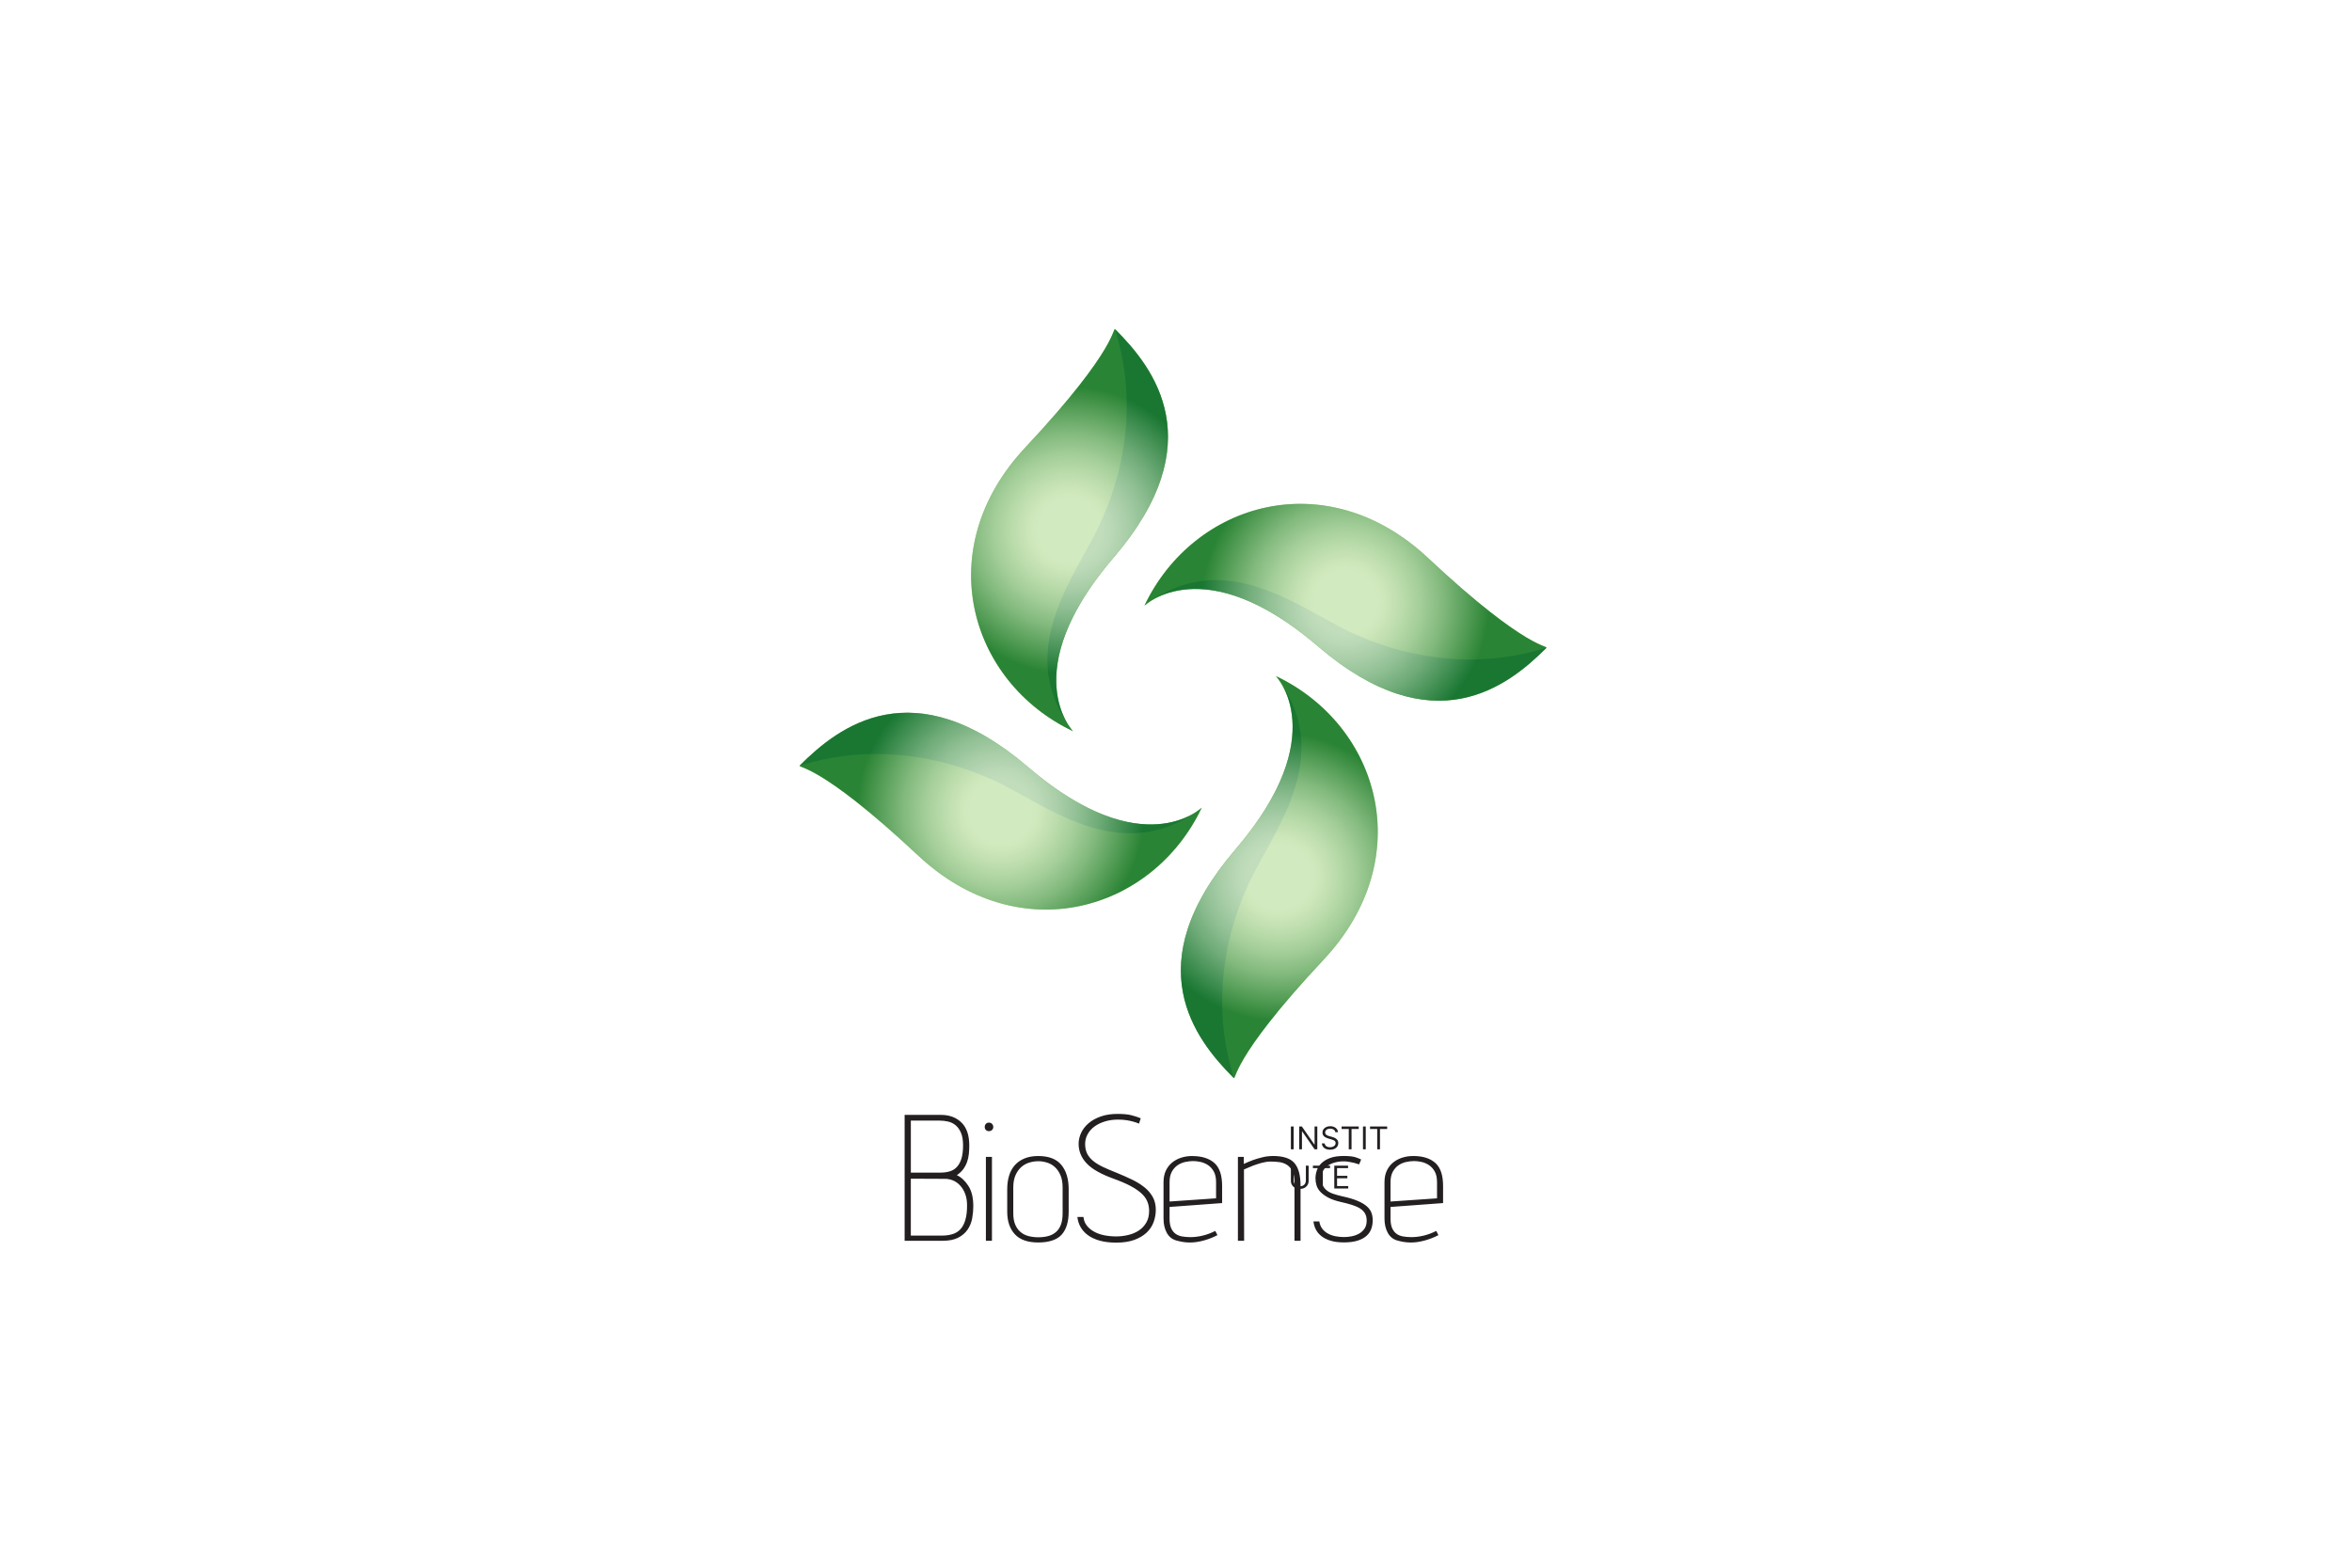 <svg width="300" height="200" viewBox="0 0 300 200" fill="none" xmlns="http://www.w3.org/2000/svg">
<rect width="300" height="200" fill="white"/>
<path d="M136.865 93.285C136.865 93.285 129.51 85.754 142.06 71.114C154.608 56.473 147.202 46.974 142.27 42.042C141.853 41.625 142.898 44.135 130.767 57.1C118.637 70.069 123.657 87.009 136.868 93.285H136.865ZM131.116 97.847C116.476 85.296 106.977 92.705 102.045 97.637C101.628 98.057 104.138 97.009 117.103 109.14C130.071 121.27 147.012 116.25 153.287 103.039C153.287 103.039 145.757 110.395 131.116 97.844V97.847ZM182.149 71.179C169.181 59.049 152.24 64.069 145.965 77.28C145.965 77.28 153.495 69.924 168.136 82.475C182.776 95.023 192.275 87.617 197.207 82.685C197.624 82.267 195.117 83.312 182.149 71.182V71.179ZM162.736 86.243C162.736 86.243 170.092 93.773 157.541 108.414C144.99 123.054 152.399 132.553 157.331 137.487C157.749 137.905 156.703 135.395 168.834 122.429C180.965 109.461 175.944 92.52 162.733 86.245L162.736 86.243Z" fill="#7AC143"/>
<g style="mix-blend-mode:multiply" opacity="0.41">
<path d="M142.06 71.098C154.608 56.458 147.202 46.959 142.27 42.025C141.852 41.607 146.941 52.725 140.177 67.123C137.341 73.161 129.659 82.543 136.109 92.214C134.616 89.676 132.224 82.571 142.06 71.096V71.098ZM136.109 92.217C136.521 92.918 136.865 93.269 136.865 93.269C136.594 92.918 136.341 92.566 136.109 92.217ZM131.101 97.847C116.46 85.296 106.961 92.705 102.027 97.637C101.61 98.057 112.731 92.966 127.126 99.727C133.161 102.563 142.546 110.246 152.217 103.796C149.679 105.291 142.574 107.68 131.098 97.844L131.101 97.847ZM152.219 103.796C152.92 103.383 153.272 103.039 153.272 103.039C152.92 103.312 152.569 103.56 152.219 103.796ZM172.126 80.592C166.091 77.756 156.706 70.074 147.035 76.523C149.573 75.031 156.678 72.639 168.15 82.475C182.791 95.023 192.29 87.617 197.224 82.685C197.642 82.267 186.523 87.356 172.126 80.592ZM147.035 76.523C146.334 76.936 145.982 77.28 145.982 77.28C146.334 77.007 146.685 76.756 147.035 76.523ZM163.492 87.31C163.08 86.609 162.736 86.258 162.736 86.258C163.009 86.609 163.259 86.959 163.492 87.31ZM157.541 108.429C144.99 123.069 152.399 132.568 157.331 137.503C157.748 137.92 152.66 126.802 159.423 112.404C162.257 106.367 169.942 96.981 163.492 87.313C164.988 89.851 167.376 96.956 157.541 108.429Z" fill="#00642D"/>
</g>
<g style="mix-blend-mode:multiply" opacity="0.66">
<path d="M136.865 93.285C136.865 93.285 129.509 85.754 142.06 71.114C154.608 56.473 147.202 46.974 142.267 42.042C141.85 41.625 142.895 44.135 130.764 57.1C118.634 70.069 123.654 87.009 136.865 93.285Z" fill="url(#paint0_radial_274_2257)"/>
<path d="M153.287 103.039C153.287 103.039 145.757 110.395 131.116 97.844C116.475 85.294 106.976 92.703 102.042 97.634C101.625 98.052 104.135 97.007 117.1 109.137C130.069 121.268 147.009 116.248 153.285 103.037" fill="url(#paint1_radial_274_2257)"/>
<path d="M145.967 77.28C145.967 77.28 153.497 69.924 168.138 82.475C182.778 95.023 192.277 87.617 197.209 82.685C197.627 82.267 195.119 83.312 182.151 71.182C169.183 59.051 152.242 64.072 145.967 77.282" fill="url(#paint2_radial_274_2257)"/>
<path d="M162.736 86.243C162.736 86.243 170.091 93.773 157.541 108.414C144.99 123.054 152.399 132.553 157.331 137.488C157.751 137.905 156.703 135.397 168.834 122.429C180.964 109.461 175.944 92.52 162.733 86.245" fill="url(#paint3_radial_274_2257)"/>
</g>
<path d="M126.136 143.219C125.98 143.219 125.85 143.272 125.752 143.378C125.653 143.484 125.603 143.619 125.603 143.775C125.603 143.932 125.653 144.061 125.752 144.16C125.853 144.259 125.98 144.309 126.136 144.309C126.293 144.309 126.425 144.259 126.534 144.16C126.64 144.061 126.693 143.932 126.693 143.775C126.693 143.619 126.64 143.487 126.534 143.378C126.427 143.272 126.293 143.219 126.136 143.219ZM122.045 149.922C122.386 149.694 122.662 149.436 122.87 149.152C123.077 148.866 123.237 148.56 123.353 148.231C123.467 147.905 123.543 147.566 123.578 147.214C123.614 146.865 123.631 146.503 123.631 146.131C123.631 144.833 123.3 143.859 122.637 143.209C121.971 142.558 121.098 142.234 120.013 142.234H115.387V158.297H120.205C121.048 158.297 121.726 158.161 122.24 157.89C122.753 157.619 123.153 157.27 123.439 156.84C123.725 156.412 123.912 155.936 124.006 155.415C124.099 154.894 124.145 154.383 124.145 153.884C124.145 152.799 123.935 151.931 123.512 151.283C123.09 150.633 122.602 150.18 122.045 149.922ZM116.177 142.961H119.838C120.223 142.961 120.595 143.004 120.952 143.09C121.308 143.176 121.627 143.335 121.906 143.57C122.184 143.806 122.409 144.127 122.581 144.535C122.753 144.942 122.839 145.473 122.839 146.129C122.839 146.784 122.771 147.356 122.637 147.799C122.5 148.241 122.308 148.598 122.057 148.869C121.807 149.14 121.503 149.33 121.147 149.436C120.79 149.542 120.398 149.598 119.97 149.598H116.179V142.958L116.177 142.961ZM123.128 155.65C122.979 156.144 122.769 156.536 122.495 156.83C122.224 157.123 121.888 157.328 121.488 157.449C121.088 157.571 120.646 157.632 120.16 157.632H116.177V150.372L120.547 150.392C120.888 150.392 121.225 150.461 121.554 150.595C121.88 150.731 122.181 150.941 122.452 151.227C122.723 151.513 122.941 151.87 123.105 152.298C123.27 152.725 123.35 153.226 123.35 153.796C123.35 154.537 123.275 155.154 123.125 155.648L123.128 155.65ZM132.432 147.48C131.761 147.48 131.177 147.584 130.676 147.791C130.175 147.999 129.762 148.287 129.433 148.659C129.105 149.031 128.862 149.479 128.707 149.998C128.548 150.519 128.472 151.093 128.472 151.723V154.57C128.472 155.797 128.796 156.761 129.446 157.462C130.096 158.163 131.091 158.512 132.434 158.512C133.778 158.512 134.828 158.176 135.423 157.505C136.015 156.835 136.311 155.855 136.311 154.57V151.723C136.311 150.41 136 149.375 135.38 148.619C134.757 147.862 133.776 147.482 132.434 147.482L132.432 147.48ZM135.539 154.785C135.539 155.37 135.463 155.86 135.314 156.253C135.165 156.645 134.95 156.959 134.671 157.194C134.393 157.429 134.064 157.599 133.687 157.697C133.307 157.799 132.89 157.847 132.434 157.847C131.979 157.847 131.554 157.794 131.159 157.687C130.767 157.581 130.428 157.401 130.142 157.151C129.856 156.9 129.633 156.584 129.479 156.197C129.322 155.812 129.244 155.342 129.244 154.785V151.508C129.244 150.881 129.34 150.352 129.532 149.922C129.724 149.494 129.97 149.147 130.271 148.884C130.57 148.621 130.909 148.431 131.288 148.317C131.665 148.204 132.05 148.145 132.434 148.145C132.819 148.145 133.176 148.204 133.548 148.317C133.92 148.431 134.251 148.621 134.542 148.884C134.836 149.147 135.074 149.494 135.261 149.922C135.446 150.352 135.539 150.878 135.539 151.508V154.785ZM125.752 158.297H126.524V147.589H125.752V158.297ZM184.066 153.477V151.293C184.066 149.922 183.735 148.945 183.072 148.358C182.407 147.773 181.475 147.48 180.276 147.48C179.762 147.48 179.284 147.551 178.841 147.695C178.398 147.839 178.009 148.049 177.675 148.328C177.338 148.606 177.075 148.953 176.883 149.365C176.69 149.78 176.594 150.266 176.594 150.822V155.471C176.594 156.156 176.731 156.754 177.002 157.26C177.272 157.766 177.68 158.1 178.221 158.257C178.464 158.328 178.732 158.388 179.023 158.439C179.317 158.489 179.628 158.515 179.955 158.515C180.526 158.515 181.129 158.426 181.766 158.247C182.401 158.067 182.968 157.844 183.469 157.573C183.411 157.46 183.371 157.374 183.34 157.315C183.31 157.26 183.262 157.166 183.191 157.037C182.662 157.308 182.128 157.508 181.584 157.637C181.04 157.766 180.526 157.829 180.041 157.829C179.656 157.829 179.299 157.801 178.97 157.743C178.641 157.687 178.361 157.571 178.125 157.401C177.89 157.229 177.705 156.991 177.569 156.685C177.432 156.379 177.366 155.974 177.366 155.476V153.978L184.069 153.484L184.066 153.477ZM177.364 150.822C177.364 150.281 177.46 149.833 177.652 149.484C177.844 149.135 178.087 148.859 178.381 148.659C178.674 148.459 178.998 148.32 179.355 148.241C179.712 148.163 180.056 148.125 180.382 148.125C180.653 148.125 180.957 148.161 181.293 148.231C181.63 148.305 181.946 148.434 182.247 148.629C182.546 148.821 182.796 149.092 182.996 149.443C183.196 149.793 183.295 150.253 183.295 150.825V152.88L177.364 153.287V150.825V150.822ZM174.345 153.904C174.059 153.649 173.664 153.411 173.156 153.198C172.647 152.983 171.997 152.791 171.197 152.619C170.769 152.52 170.385 152.412 170.051 152.298C169.714 152.184 169.436 152.037 169.216 151.857C168.993 151.68 168.826 151.46 168.712 151.205C168.598 150.946 168.54 150.633 168.54 150.263C168.54 149.919 168.614 149.618 168.765 149.352C168.915 149.089 169.12 148.872 169.375 148.699C169.631 148.527 169.932 148.396 170.273 148.302C170.615 148.211 170.987 148.163 171.387 148.163C171.63 148.163 171.863 148.183 172.083 148.226C172.305 148.269 172.515 148.312 172.715 148.355C172.93 148.414 173.143 148.477 173.358 148.548L173.616 147.925C173.487 147.854 173.254 147.761 172.92 147.647C172.584 147.533 172.075 147.475 171.389 147.475C170.704 147.475 170.112 147.561 169.656 147.733C169.198 147.905 168.831 148.125 168.553 148.396C168.274 148.667 168.077 148.973 167.963 149.317C167.849 149.658 167.791 149.995 167.791 150.324C167.791 150.653 167.837 150.944 167.93 151.245C168.024 151.544 168.194 151.824 168.444 152.08C168.695 152.338 169.026 152.576 169.438 152.796C169.853 153.016 170.382 153.198 171.025 153.343C171.539 153.459 172.002 153.578 172.417 153.707C172.829 153.836 173.176 153.985 173.454 154.157C173.732 154.33 173.948 154.54 174.097 154.79C174.246 155.041 174.322 155.349 174.322 155.721C174.322 156.136 174.228 156.478 174.044 156.749C173.856 157.019 173.621 157.234 173.335 157.391C173.049 157.548 172.738 157.659 172.404 157.723C172.068 157.789 171.744 157.819 171.43 157.819C171.045 157.819 170.676 157.783 170.327 157.713C169.977 157.642 169.659 157.528 169.373 157.369C169.087 157.212 168.849 157.009 168.657 156.759C168.464 156.508 168.338 156.199 168.282 155.828H167.533C167.576 156.199 167.68 156.546 167.844 156.865C168.009 157.186 168.247 157.467 168.56 157.71C168.874 157.953 169.264 158.145 169.727 158.287C170.19 158.431 170.759 158.502 171.43 158.502C172.1 158.502 172.693 158.426 173.163 158.277C173.634 158.128 174.013 157.923 174.299 157.667C174.585 157.409 174.788 157.11 174.909 156.769C175.031 156.425 175.091 156.063 175.091 155.676C175.091 155.334 175.038 155.015 174.929 154.722C174.823 154.431 174.626 154.155 174.34 153.897L174.345 153.904ZM145.979 151.475C145.529 151.111 145 150.782 144.395 150.491C143.788 150.197 143.135 149.909 142.437 149.623C141.779 149.365 141.202 149.12 140.701 148.884C140.203 148.649 139.78 148.391 139.439 148.112C139.097 147.834 138.839 147.52 138.667 147.171C138.495 146.822 138.409 146.41 138.409 145.939C138.409 145.496 138.515 145.084 138.73 144.696C138.945 144.312 139.236 143.983 139.608 143.712C139.977 143.441 140.423 143.226 140.936 143.069C141.45 142.913 141.999 142.834 142.586 142.834C142.999 142.834 143.368 142.859 143.69 142.91C144.011 142.961 144.292 143.021 144.535 143.092C144.805 143.163 145.056 143.249 145.286 143.348C145.314 143.219 145.349 143.105 145.392 143.006C145.42 142.92 145.446 142.844 145.468 142.781C145.491 142.718 145.501 142.677 145.501 142.665C145.117 142.508 144.704 142.374 144.272 142.267C143.836 142.161 143.262 142.108 142.548 142.108C141.734 142.108 141.017 142.219 140.395 142.439C139.773 142.66 139.256 142.951 138.841 143.307C138.426 143.664 138.113 144.071 137.9 144.527C137.688 144.985 137.579 145.448 137.579 145.919C137.579 146.86 137.92 147.695 138.606 148.424C139.292 149.152 140.456 149.808 142.095 150.395C142.923 150.693 143.619 150.995 144.183 151.293C144.747 151.592 145.208 151.903 145.565 152.224C145.921 152.546 146.177 152.892 146.336 153.262C146.493 153.634 146.572 154.041 146.572 154.484C146.572 155.068 146.45 155.569 146.207 155.982C145.964 156.397 145.645 156.731 145.253 156.989C144.861 157.245 144.411 157.434 143.905 157.556C143.399 157.677 142.887 157.738 142.374 157.738C141.832 157.738 141.316 157.687 140.83 157.589C140.344 157.49 139.917 157.336 139.545 157.128C139.173 156.923 138.867 156.665 138.624 156.356C138.381 156.05 138.239 155.681 138.196 155.253H137.424C137.465 155.696 137.594 156.113 137.809 156.506C138.024 156.898 138.328 157.245 138.72 157.546C139.112 157.844 139.613 158.085 140.218 158.262C140.825 158.441 141.549 158.53 142.391 158.53C143.29 158.53 144.059 158.411 144.694 158.178C145.329 157.943 145.85 157.632 146.258 157.247C146.665 156.862 146.961 156.415 147.146 155.908C147.331 155.402 147.424 154.879 147.424 154.335C147.424 153.72 147.295 153.181 147.04 152.715C146.782 152.252 146.43 151.837 145.979 151.473V151.475ZM162.371 147.48C161.913 147.48 161.465 147.533 161.022 147.642C160.58 147.748 160.18 147.867 159.823 147.996C159.408 148.153 159.016 148.317 158.646 148.489V147.589H157.897V158.297H158.689L158.667 149.195C159.054 149.023 159.446 148.861 159.846 148.702C160.19 148.573 160.557 148.457 160.949 148.348C161.341 148.242 161.711 148.188 162.052 148.188C162.394 148.188 162.768 148.209 163.133 148.252C163.497 148.295 163.826 148.406 164.117 148.583C164.411 148.763 164.651 149.031 164.836 149.385C165.02 149.742 165.114 150.228 165.114 150.843V158.295H165.886V151.248C165.886 149.949 165.628 148.996 165.114 148.388C164.6 147.781 163.687 147.477 162.374 147.477L162.371 147.48ZM152.093 147.48C151.579 147.48 151.101 147.551 150.658 147.695C150.215 147.839 149.826 148.049 149.489 148.328C149.155 148.606 148.889 148.953 148.697 149.365C148.505 149.78 148.409 150.266 148.409 150.822V155.471C148.409 156.156 148.545 156.754 148.816 157.26C149.087 157.766 149.494 158.1 150.038 158.257C150.281 158.328 150.549 158.388 150.84 158.439C151.134 158.489 151.443 158.515 151.771 158.515C152.343 158.515 152.946 158.426 153.581 158.247C154.216 158.067 154.783 157.844 155.284 157.573C155.225 157.46 155.182 157.374 155.155 157.315C155.127 157.26 155.076 157.166 155.005 157.037C154.476 157.308 153.943 157.508 153.399 157.637C152.854 157.766 152.343 157.829 151.855 157.829C151.47 157.829 151.114 157.801 150.785 157.743C150.458 157.687 150.175 157.571 149.94 157.401C149.704 157.229 149.519 156.991 149.383 156.685C149.246 156.379 149.18 155.974 149.18 155.476V153.978L155.883 153.484V151.301C155.883 149.929 155.552 148.953 154.889 148.365C154.223 147.781 153.295 147.487 152.093 147.487V147.48ZM155.112 152.877L149.18 153.285V150.822C149.18 150.281 149.277 149.833 149.469 149.484C149.661 149.135 149.904 148.859 150.198 148.659C150.491 148.459 150.815 148.32 151.172 148.241C151.529 148.163 151.873 148.125 152.199 148.125C152.47 148.125 152.774 148.161 153.11 148.231C153.447 148.305 153.763 148.434 154.064 148.629C154.363 148.821 154.613 149.092 154.813 149.443C155.013 149.793 155.112 150.253 155.112 150.825V152.88V152.877Z" fill="#231F20"/>
<path d="M165.007 143.715V146.626H164.654V143.715H165.007ZM168.023 143.715V146.626H167.682L166.095 144.34H166.067V146.626H165.714V143.715H166.055L167.647 146.007H167.676V143.715H168.023ZM170.321 144.443C170.303 144.299 170.234 144.187 170.113 144.107C169.992 144.028 169.843 143.988 169.667 143.988C169.538 143.988 169.425 144.009 169.328 144.05C169.232 144.092 169.158 144.149 169.104 144.222C169.051 144.295 169.024 144.378 169.024 144.471C169.024 144.549 169.042 144.616 169.079 144.672C169.117 144.727 169.166 144.773 169.224 144.81C169.283 144.846 169.345 144.875 169.409 144.899C169.474 144.922 169.533 144.94 169.587 144.955L169.883 145.034C169.958 145.054 170.043 145.082 170.136 145.117C170.23 145.152 170.319 145.2 170.404 145.26C170.491 145.32 170.562 145.397 170.618 145.491C170.674 145.584 170.702 145.7 170.702 145.836C170.702 145.993 170.66 146.136 170.578 146.263C170.496 146.39 170.377 146.49 170.22 146.565C170.063 146.64 169.873 146.678 169.649 146.678C169.441 146.678 169.26 146.644 169.108 146.577C168.956 146.509 168.837 146.416 168.75 146.295C168.663 146.175 168.615 146.035 168.603 145.876H168.967C168.977 145.986 169.014 146.077 169.078 146.149C169.143 146.22 169.226 146.273 169.325 146.308C169.426 146.342 169.534 146.359 169.649 146.359C169.784 146.359 169.905 146.337 170.012 146.294C170.119 146.249 170.204 146.188 170.267 146.109C170.329 146.029 170.36 145.936 170.36 145.83C170.36 145.734 170.333 145.655 170.279 145.594C170.225 145.534 170.154 145.484 170.066 145.446C169.978 145.409 169.883 145.375 169.78 145.347L169.422 145.245C169.195 145.179 169.014 145.086 168.882 144.965C168.749 144.843 168.683 144.684 168.683 144.488C168.683 144.325 168.727 144.183 168.815 144.062C168.904 143.94 169.023 143.845 169.173 143.777C169.324 143.709 169.492 143.675 169.678 143.675C169.866 143.675 170.032 143.709 170.178 143.776C170.324 143.842 170.44 143.933 170.525 144.049C170.611 144.165 170.657 144.296 170.662 144.443H170.321ZM171.122 144.028V143.715H173.306V144.028H172.39V146.626H172.038V144.028H171.122ZM174.202 143.715V146.626H173.85V143.715H174.202ZM174.75 144.028V143.715H176.934V144.028H176.018V146.626H175.666V144.028H174.75ZM166.565 148.715H166.918V150.643C166.918 150.842 166.871 151.019 166.777 151.176C166.684 151.331 166.553 151.454 166.383 151.544C166.214 151.633 166.015 151.678 165.786 151.678C165.558 151.678 165.359 151.633 165.189 151.544C165.019 151.454 164.888 151.331 164.794 151.176C164.701 151.019 164.654 150.842 164.654 150.643V148.715H165.007V150.614C165.007 150.756 165.038 150.883 165.101 150.994C165.163 151.104 165.253 151.19 165.368 151.254C165.485 151.317 165.624 151.348 165.786 151.348C165.948 151.348 166.087 151.317 166.204 151.254C166.321 151.19 166.41 151.104 166.471 150.994C166.534 150.883 166.565 150.756 166.565 150.614V148.715ZM167.463 149.028V148.715H169.646V149.028H168.731V151.626H168.378V149.028H167.463ZM170.19 151.626V148.715H171.948V149.028H170.543V150.011H171.857V150.324H170.543V151.314H171.97V151.626H170.19Z" fill="#231F20"/>
<defs>
<radialGradient id="paint0_radial_274_2257" cx="0" cy="0" r="1" gradientUnits="userSpaceOnUse" gradientTransform="translate(136.422 67.642) scale(20.19)">
<stop offset="0.2" stop-color="white"/>
<stop offset="0.26" stop-color="#F6F9F7"/>
<stop offset="0.35" stop-color="#DFEBE4"/>
<stop offset="0.48" stop-color="#B8D4C5"/>
<stop offset="0.62" stop-color="#84B499"/>
<stop offset="0.77" stop-color="#418B62"/>
<stop offset="0.91" stop-color="#00642D"/>
</radialGradient>
<radialGradient id="paint1_radial_274_2257" cx="0" cy="0" r="1" gradientUnits="userSpaceOnUse" gradientTransform="translate(127.644 103.485) scale(20.19)">
<stop offset="0.2" stop-color="white"/>
<stop offset="0.26" stop-color="#F6F9F7"/>
<stop offset="0.35" stop-color="#DFEBE4"/>
<stop offset="0.48" stop-color="#B8D4C5"/>
<stop offset="0.62" stop-color="#84B499"/>
<stop offset="0.77" stop-color="#418B62"/>
<stop offset="0.91" stop-color="#00642D"/>
</radialGradient>
<radialGradient id="paint2_radial_274_2257" cx="0" cy="0" r="1" gradientUnits="userSpaceOnUse" gradientTransform="translate(171.609 76.837) scale(20.19)">
<stop offset="0.2" stop-color="white"/>
<stop offset="0.26" stop-color="#F6F9F7"/>
<stop offset="0.35" stop-color="#DFEBE4"/>
<stop offset="0.48" stop-color="#B8D4C5"/>
<stop offset="0.62" stop-color="#84B499"/>
<stop offset="0.77" stop-color="#418B62"/>
<stop offset="0.91" stop-color="#00642D"/>
</radialGradient>
<radialGradient id="paint3_radial_274_2257" cx="0" cy="0" r="1" gradientUnits="userSpaceOnUse" gradientTransform="translate(163.181 111.885) scale(20.19 20.19)">
<stop offset="0.2" stop-color="white"/>
<stop offset="0.26" stop-color="#F6F9F7"/>
<stop offset="0.35" stop-color="#DFEBE4"/>
<stop offset="0.48" stop-color="#B8D4C5"/>
<stop offset="0.62" stop-color="#84B499"/>
<stop offset="0.77" stop-color="#418B62"/>
<stop offset="0.91" stop-color="#00642D"/>
</radialGradient>
</defs>
</svg>
